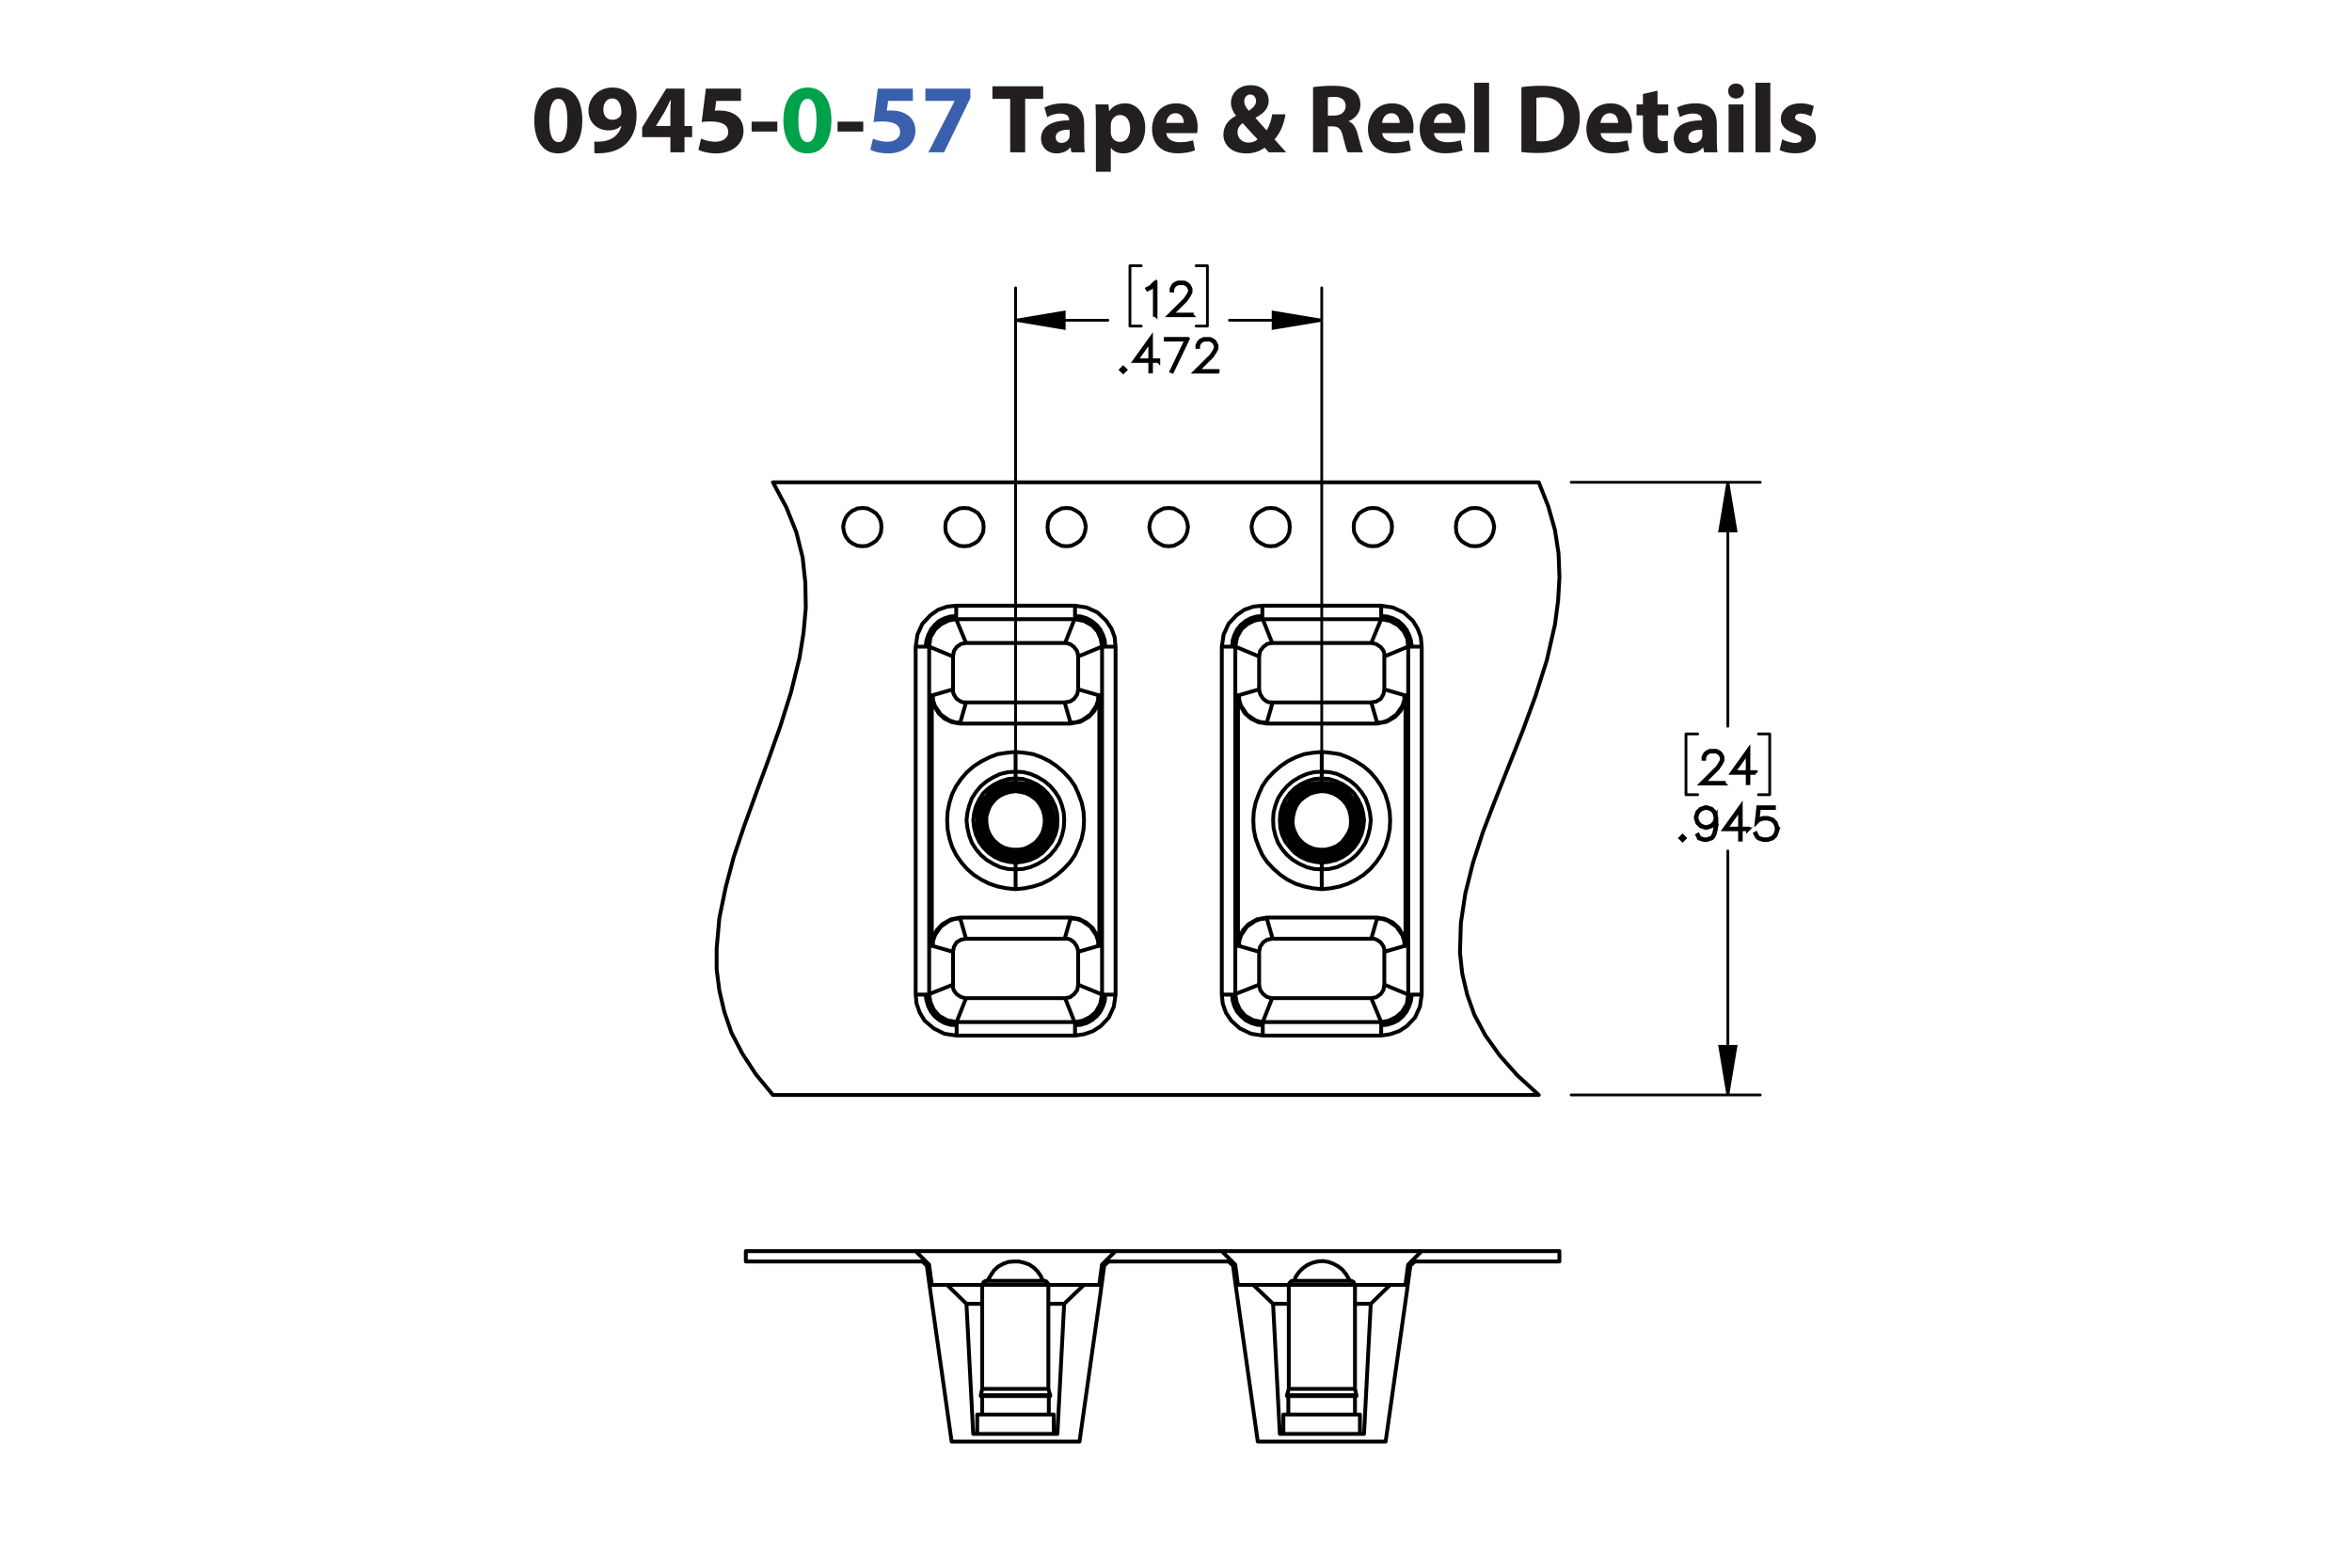 <?xml version="1.0" encoding="UTF-8"?><svg id="Layer_1" xmlns="http://www.w3.org/2000/svg" viewBox="0 0 432 288"><defs><style>.cls-1,.cls-2{stroke-width:.51px;}.cls-1,.cls-2,.cls-3,.cls-4{stroke:#000;}.cls-1,.cls-2,.cls-4{fill:none;}.cls-1,.cls-4{stroke-linecap:round;stroke-linejoin:round;}.cls-2,.cls-3{stroke-miterlimit:10;}.cls-3{stroke-width:.7px;}.cls-4{stroke-width:.709px;}.cls-5{fill:#00a14b;}.cls-6{fill:#231f20;}.cls-7{fill:#3a60ad;}</style></defs><g><path class="cls-6" d="M106.954,22.078c0,3.619-1.458,6.104-4.447,6.104-3.025,0-4.357-2.719-4.375-6.032,0-3.385,1.44-6.067,4.465-6.067,3.133,0,4.357,2.791,4.357,5.996Zm-6.068,.072c-.018,2.683,.63,3.961,1.692,3.961s1.639-1.333,1.639-3.997c0-2.593-.558-3.961-1.657-3.961-1.008,0-1.692,1.278-1.674,3.997Z"/><path class="cls-6" d="M109.165,26.003c.342,.036,.648,.036,1.188,0,.828-.054,1.674-.288,2.305-.72,.756-.522,1.26-1.278,1.476-2.161l-.054-.018c-.522,.54-1.279,.846-2.341,.846-1.98,0-3.655-1.386-3.655-3.655,0-2.287,1.836-4.213,4.412-4.213,3.007,0,4.429,2.305,4.429,5.042,0,2.431-.774,4.213-2.053,5.383-1.116,1.008-2.647,1.566-4.465,1.639-.468,.036-.936,.018-1.242,0v-2.143Zm1.656-5.87c0,1.009,.54,1.873,1.657,1.873,.738,0,1.26-.36,1.512-.774,.09-.162,.144-.342,.144-.684,0-1.243-.468-2.467-1.71-2.467-.936,0-1.621,.828-1.603,2.052Z"/><path class="cls-6" d="M123.134,27.984v-2.791h-5.186v-1.782l4.429-7.13h3.349v6.86h1.404v2.052h-1.404v2.791h-2.593Zm0-4.843v-2.593c0-.703,.036-1.422,.09-2.179h-.072c-.378,.756-.684,1.44-1.081,2.179l-1.566,2.557v.036h2.629Z"/><path class="cls-6" d="M136.095,18.531h-4.537l-.252,1.8c.252-.036,.468-.036,.756-.036,1.117,0,2.251,.252,3.079,.847,.882,.594,1.422,1.566,1.422,2.935,0,2.179-1.873,4.106-5.023,4.106-1.422,0-2.611-.324-3.259-.666l.486-2.052c.522,.252,1.585,.576,2.647,.576,1.134,0,2.341-.54,2.341-1.783,0-1.206-.955-1.945-3.295-1.945-.648,0-1.099,.036-1.585,.108l.774-6.14h6.446v2.251Z"/><path class="cls-6" d="M142.772,22.348v1.818h-4.717v-1.818h4.717Z"/><path class="cls-5" d="M152.709,22.078c0,3.619-1.458,6.104-4.447,6.104-3.025,0-4.357-2.719-4.375-6.032,0-3.385,1.44-6.067,4.465-6.067,3.133,0,4.357,2.791,4.357,5.996Zm-6.068,.072c-.018,2.683,.63,3.961,1.692,3.961s1.639-1.333,1.639-3.997c0-2.593-.558-3.961-1.657-3.961-1.008,0-1.692,1.278-1.674,3.997Z"/><path class="cls-6" d="M158.558,22.348v1.818h-4.718v-1.818h4.718Z"/><path class="cls-7" d="M167.667,18.531h-4.537l-.252,1.8c.252-.036,.468-.036,.756-.036,1.117,0,2.251,.252,3.079,.847,.882,.594,1.422,1.566,1.422,2.935,0,2.179-1.873,4.106-5.023,4.106-1.422,0-2.611-.324-3.259-.666l.486-2.052c.522,.252,1.585,.576,2.647,.576,1.134,0,2.341-.54,2.341-1.783,0-1.206-.955-1.945-3.295-1.945-.648,0-1.099,.036-1.585,.108l.774-6.14h6.446v2.251Z"/><path class="cls-7" d="M178.233,16.28v1.728l-4.826,9.975h-2.899l4.826-9.417v-.036h-5.366v-2.251h8.265Z"/><path class="cls-6" d="M185.54,18.153h-3.259v-2.305h9.327v2.305h-3.313v9.831h-2.754v-9.831Z"/><path class="cls-6" d="M196.79,27.984l-.162-.882h-.054c-.576,.702-1.477,1.081-2.521,1.081-1.783,0-2.845-1.296-2.845-2.701,0-2.287,2.053-3.385,5.168-3.367v-.126c0-.468-.252-1.134-1.602-1.134-.9,0-1.855,.306-2.431,.666l-.504-1.765c.612-.342,1.818-.774,3.421-.774,2.935,0,3.871,1.728,3.871,3.799v3.061c0,.846,.036,1.656,.126,2.143h-2.466Zm-.324-4.159c-1.44-.018-2.557,.324-2.557,1.386,0,.702,.468,1.044,1.08,1.044,.684,0,1.243-.45,1.422-1.008,.036-.144,.054-.306,.054-.468v-.954Z"/><path class="cls-6" d="M201.288,22.132c0-1.152-.036-2.143-.072-2.953h2.377l.127,1.225h.036c.648-.936,1.657-1.423,2.935-1.423,1.927,0,3.655,1.675,3.655,4.483,0,3.205-2.035,4.718-3.998,4.718-1.062,0-1.891-.432-2.287-1.008h-.036v4.375h-2.737v-9.416Zm2.737,2.07c0,.216,.018,.414,.054,.576,.18,.738,.81,1.296,1.603,1.296,1.188,0,1.891-.99,1.891-2.485,0-1.404-.63-2.466-1.855-2.466-.774,0-1.458,.576-1.639,1.386-.036,.144-.054,.324-.054,.486v1.206Z"/><path class="cls-6" d="M214.213,24.455c.09,1.135,1.206,1.675,2.485,1.675,.936,0,1.692-.126,2.43-.36l.36,1.855c-.9,.36-1.999,.54-3.187,.54-2.989,0-4.699-1.728-4.699-4.483,0-2.233,1.386-4.7,4.447-4.7,2.844,0,3.925,2.215,3.925,4.394,0,.468-.055,.882-.091,1.08h-5.671Zm3.223-1.872c0-.666-.288-1.783-1.548-1.783-1.152,0-1.621,1.044-1.692,1.783h3.241Z"/><path class="cls-6" d="M233.06,27.984c-.252-.27-.504-.54-.792-.864-.792,.612-1.891,1.062-3.331,1.062-2.935,0-4.231-1.747-4.231-3.439,0-1.602,.919-2.754,2.305-3.475v-.072c-.521-.576-.918-1.477-.918-2.341,0-1.53,1.206-3.205,3.637-3.205,1.873,0,3.295,1.098,3.295,2.845,0,1.224-.72,2.269-2.394,3.115l-.018,.072c.702,.774,1.44,1.656,2.034,2.269,.486-.756,.864-1.873,1.026-2.953h2.449c-.324,1.837-.936,3.403-2.017,4.609,.684,.774,1.386,1.567,2.143,2.377h-3.188Zm-2.07-2.394c-.756-.756-1.746-1.855-2.737-2.971-.504,.36-.954,.882-.954,1.675,0,1.026,.774,1.908,2.017,1.908,.721,0,1.315-.27,1.675-.612Zm-2.449-6.986c0,.612,.288,1.152,.829,1.747,.882-.612,1.332-1.081,1.332-1.783,0-.576-.342-1.206-1.062-1.206-.702,0-1.099,.612-1.099,1.242Z"/><path class="cls-6" d="M241.176,16.01c.882-.144,2.196-.252,3.654-.252,1.801,0,3.062,.27,3.926,.954,.72,.576,1.116,1.422,1.116,2.539,0,1.548-1.099,2.61-2.143,2.989v.054c.846,.342,1.315,1.152,1.62,2.269,.378,1.368,.757,2.953,.99,3.421h-2.809c-.198-.342-.486-1.333-.847-2.827-.323-1.513-.846-1.927-1.962-1.945h-.828v4.771h-2.719v-11.974Zm2.719,5.222h1.08c1.368,0,2.179-.684,2.179-1.747,0-1.116-.757-1.674-2.017-1.692-.666,0-1.045,.054-1.242,.09v3.349Z"/><path class="cls-6" d="M253.866,24.455c.09,1.135,1.206,1.675,2.484,1.675,.936,0,1.692-.126,2.431-.36l.36,1.855c-.9,.36-1.999,.54-3.188,.54-2.988,0-4.699-1.728-4.699-4.483,0-2.233,1.387-4.7,4.447-4.7,2.845,0,3.926,2.215,3.926,4.394,0,.468-.055,.882-.091,1.08h-5.671Zm3.223-1.872c0-.666-.288-1.783-1.549-1.783-1.152,0-1.62,1.044-1.692,1.783h3.241Z"/><path class="cls-6" d="M263.37,24.455c.09,1.135,1.206,1.675,2.484,1.675,.936,0,1.692-.126,2.431-.36l.36,1.855c-.9,.36-1.999,.54-3.188,.54-2.988,0-4.699-1.728-4.699-4.483,0-2.233,1.387-4.7,4.447-4.7,2.845,0,3.926,2.215,3.926,4.394,0,.468-.055,.882-.091,1.08h-5.671Zm3.223-1.872c0-.666-.288-1.783-1.549-1.783-1.152,0-1.62,1.044-1.692,1.783h3.241Z"/><path class="cls-6" d="M270.768,15.2h2.736v12.784h-2.736V15.2Z"/><path class="cls-6" d="M279.443,16.01c1.008-.162,2.322-.252,3.709-.252,2.305,0,3.799,.414,4.969,1.296,1.261,.936,2.053,2.431,2.053,4.573,0,2.323-.846,3.925-2.017,4.915-1.278,1.062-3.223,1.566-5.6,1.566-1.422,0-2.431-.09-3.114-.18v-11.919Zm2.755,9.903c.233,.054,.611,.054,.954,.054,2.484,.018,4.104-1.351,4.104-4.249,.019-2.521-1.458-3.853-3.816-3.853-.612,0-1.009,.054-1.242,.108v7.94Z"/><path class="cls-6" d="M293.987,24.455c.091,1.135,1.207,1.675,2.485,1.675,.935,0,1.692-.126,2.431-.36l.36,1.855c-.9,.36-1.999,.54-3.188,.54-2.988,0-4.699-1.728-4.699-4.483,0-2.233,1.387-4.7,4.447-4.7,2.845,0,3.925,2.215,3.925,4.394,0,.468-.054,.882-.09,1.08h-5.672Zm3.224-1.872c0-.666-.288-1.783-1.549-1.783-1.152,0-1.62,1.044-1.692,1.783h3.241Z"/><path class="cls-6" d="M304.445,16.659v2.521h1.963v2.017h-1.963v3.187c0,1.062,.252,1.548,1.08,1.548,.343,0,.612-.036,.81-.072l.018,2.07c-.359,.144-1.008,.234-1.782,.234-.882,0-1.62-.306-2.053-.756-.504-.522-.756-1.368-.756-2.611v-3.601h-1.171v-2.017h1.171v-1.909l2.683-.612Z"/><path class="cls-6" d="M312.996,27.984l-.162-.882h-.054c-.576,.702-1.477,1.081-2.521,1.081-1.783,0-2.845-1.296-2.845-2.701,0-2.287,2.053-3.385,5.167-3.367v-.126c0-.468-.252-1.134-1.603-1.134-.9,0-1.855,.306-2.431,.666l-.504-1.765c.612-.342,1.818-.774,3.421-.774,2.935,0,3.871,1.728,3.871,3.799v3.061c0,.846,.036,1.656,.126,2.143h-2.467Zm-.324-4.159c-1.44-.018-2.557,.324-2.557,1.386,0,.702,.469,1.044,1.081,1.044,.684,0,1.242-.45,1.422-1.008,.036-.144,.054-.306,.054-.468v-.954Z"/><path class="cls-6" d="M320.321,16.73c0,.756-.576,1.369-1.476,1.369-.865,0-1.441-.612-1.423-1.369-.019-.792,.558-1.386,1.44-1.386,.882,0,1.44,.594,1.458,1.386Zm-2.826,11.253v-8.805h2.736v8.805h-2.736Z"/><path class="cls-6" d="M322.427,15.2h2.736v12.784h-2.736V15.2Z"/><path class="cls-6" d="M327.358,25.589c.505,.306,1.549,.666,2.359,.666,.828,0,1.17-.288,1.17-.738s-.271-.666-1.296-1.008c-1.819-.612-2.522-1.603-2.503-2.647,0-1.638,1.404-2.881,3.583-2.881,1.026,0,1.944,.234,2.484,.504l-.486,1.891c-.396-.216-1.152-.504-1.908-.504-.666,0-1.044,.271-1.044,.72,0,.415,.342,.63,1.422,1.008,1.675,.576,2.377,1.423,2.394,2.719,0,1.639-1.296,2.845-3.816,2.845-1.152,0-2.179-.252-2.846-.612l.486-1.962Z"/></g><g><g><path class="cls-3" d="M316.603,143.938h-4.086l2.914-2.899,.553-.833,.274-.548v-.528l-.274-.536-.263-.266-.541-.27h-1.091l-.537,.27-.267,.266-.274,.536v.266h-.126v-.297l.286-.587,.299-.293,.588-.29h1.157l.584,.29,.298,.293,.29,.587v.594l-.29,.575-.568,.849-2.71,2.699h3.784v.121Z"/><path class="cls-3" d="M322.479,141.981h-1.342v1.901h-.129v-1.901h-2.875l3.004-4.189v4.061h1.342v.129Zm-1.471-.129v-3.658l-2.62,3.658h2.62Z"/></g><g><path class="cls-3" d="M309.41,153.968l-.368,.36-.369-.36,.369-.367,.368,.367Zm-.177,0l-.191-.191-.192,.191,.192,.192,.191-.192Z"/><path class="cls-3" d="M315.262,151.734l-.279,1.417-.29,.574-.306,.297-.866,.282h-.581l-.882-.282-.291-.582,.114-.066,.274,.539,.804,.271h.545l.82-.271,.255-.266,.274-.543,.282-1.39v-1.001l-.161,.481-.588,.587-.866,.289h-.299l-.866-.289-.589-.587-.286-.865v-.297l.286-.864,.589-.583,.866-.29h.299l.866,.29,.588,.583,.287,1.145v1.42Zm-.126-1.412l-.274-1.087-.537-.54-.82-.271h-.267l-.819,.271-.537,.54-.274,.814v.266l.274,.818,.537,.535,.819,.274h.267l.82-.274,.537-.535,.274-.81Z"/><path class="cls-3" d="M321.073,152.349h-1.341v1.901h-.13v-1.901h-2.874l3.004-4.189v4.061h1.341v.129Zm-1.471-.129v-3.657l-2.619,3.657h2.619Z"/><path class="cls-3" d="M326.447,152.576l-.287,.864-.588,.582-.866,.282h-.859l-.866-.282-.307-.297-.282-.566,.114-.062,.278,.551,.259,.266,.819,.271h.827l.82-.271,.537-.539,.274-.817v-.544l-.274-.817-.537-.536-.82-.274h-.827l-.819,.274-.393,.402,.302-2.766h2.871v.129h-2.757l-.255,2.281,.169-.16,.866-.286h.859l.866,.286,.588,.587,.287,.864v.579Z"/></g><g><path class="cls-3" d="M212.244,57.853h-.129v-5.739l-.737,.747-.572,.278-.062-.11,.553-.281,.858-.849h.09v5.954Z"/><path class="cls-3" d="M218.894,57.908h-4.083l2.912-2.899,.553-.833,.274-.548v-.528l-.274-.536-.263-.266-.54-.27h-1.09l-.537,.27-.267,.266-.274,.536v.266h-.126v-.297l.286-.587,.298-.293,.587-.29h1.157l.584,.29,.298,.293,.289,.587v.594l-.289,.575-.568,.849-2.708,2.699h3.782v.121Z"/></g><g><path class="cls-3" d="M206.675,67.938l-.369,.36-.369-.36,.369-.368,.369,.368Zm-.176,0l-.192-.191-.192,.191,.192,.192,.192-.192Z"/><path class="cls-3" d="M212.746,66.318h-1.341v1.901h-.129v-1.901h-2.874l3.004-4.189v4.061h1.341v.129Zm-1.471-.129v-3.658l-2.62,3.658h2.62Z"/><path class="cls-3" d="M218.162,62.265l-2.863,5.97-.11-.043,2.761-5.798h-3.832v-.129h4.043Z"/><path class="cls-3" d="M223.648,68.274h-4.086l2.913-2.899,.554-.833,.274-.548v-.528l-.274-.536-.264-.266-.541-.27h-1.09l-.537,.27-.267,.266-.274,.536v.266h-.126v-.297l.286-.587,.298-.293,.589-.29h1.156l.585,.29,.298,.293,.29,.587v.594l-.29,.575-.568,.849-2.71,2.699h3.784v.121Z"/></g><path class="cls-2" d="M242.77,58.831l-8.931,1.488v-2.977l8.931,1.488m-56.233,0l8.931-1.488v2.977l-8.931-1.488m130.824,142.319l-1.489-8.931h2.977l-1.488,8.931m0-112.548l1.488,8.931h-2.977l1.489-8.931"/><path class="cls-1" d="M242.77,58.831h-16.953m-39.28,0h16.953m39.28,85.92V52.877m-56.233,91.874V52.877m35.228,7.029h-2.067m2.067-11.081v11.081m-2.067-11.081h2.067m-14.224,11.081h2.067m-2.067-11.081v11.081m2.067-11.081h-2.067m109.819,152.325v-44.821m0-67.727v44.821m-28.778,67.727h34.732m-34.732-112.548h34.732m1.737,57.391h-2.067m2.067-11.164v11.164m-2.067-11.164h2.067m-15.381,11.164h2.15m-2.15-11.164v11.164m2.15-11.164h-2.15"/><path d="M242.77,58.831l-8.931,1.488v-2.977m-47.302,1.488l8.931-1.488v2.977m121.893,140.83l-1.489-8.931h2.977m-1.488-103.617l1.488,8.931h-2.977"/><path class="cls-4" d="M242.77,158.479l-1.323-.165-1.323-.331-1.24-.579-1.075-.744-.91-.992-.827-1.075-.579-1.24-.331-1.24-.083-1.406,.083-1.323,.331-1.24,.579-1.24,.827-1.158,.91-.91,1.075-.744,1.24-.579,1.323-.413,1.323-.083m0,16.704v-1.24m0-16.704v1.24m0,0l1.323,.083,1.323,.413,1.24,.579,1.075,.744,.992,.91,.744,1.158,.579,1.24,.331,1.24,.165,1.323-.165,1.406-.331,1.24-.579,1.24-.744,1.075-.992,.992-1.075,.744-1.24,.579-1.323,.331-1.323,.165m-56.233-15.464l1.323,.083,1.323,.413,1.24,.579,1.075,.744,.91,.91,.827,1.158,.579,1.24,.331,1.24,.083,1.323-.083,1.406-.331,1.24-.579,1.24-.827,1.075-.91,.992-1.075,.744-1.24,.579-1.323,.331-1.323,.165m0-16.704v1.24m0,16.704v-1.24m0,0l-1.323-.165-1.323-.331-1.24-.579-1.075-.744-.992-.992-.744-1.075-.579-1.24-.331-1.24-.165-1.406,.165-1.323,.331-1.24,.579-1.24,.744-1.158,.992-.91,1.075-.744,1.24-.579,1.323-.413,1.323-.083m44.738-16.374l.083,.496,.165,.496,.496,.744,.662,.496,.496,.165h.579m20.508-2.398l-.165,.91-.496,.827-.827,.496-.91,.165m-53.835-2.398l-.165,.91-.579,.827-.744,.496-.992,.165m-20.508-2.398v.496l.165,.496,.496,.744,.744,.496,.496,.165h.496m53.835,45.813l.165-.91,.579-.827,.744-.496,.992-.165m-58.714,2.398l.165-.91,.496-.827,.827-.496,.91-.165m76.824,2.398v-.496l-.165-.496-.496-.744-.744-.496-.496-.165h-.496m-53.835,2.398l-.083-.496-.165-.496-.496-.744-.662-.496-.496-.165h-.579m-9.014-12.735l-1.406-.083-1.406-.331-1.24-.579-1.24-.744-1.075-.91-.91-1.075-.744-1.158-.496-1.323-.331-1.406-.165-1.406,.165-1.406,.331-1.323,.496-1.323,.744-1.158,.91-1.075,1.075-.91,1.24-.744,1.24-.579,1.406-.331,1.406-.083m0-3.639l-1.654,.165-1.654,.248-1.488,.579-1.488,.744-1.406,.91-1.24,1.075-1.075,1.24-.91,1.323-.744,1.488-.496,1.571-.331,1.654-.083,1.571,.083,1.654,.331,1.654,.496,1.571,.744,1.488,.91,1.323,1.075,1.24,1.24,1.075,1.406,.91,1.488,.744,1.488,.496,1.654,.331,1.654,.165m0-21.584l1.406,.083,1.323,.331,1.323,.579,1.24,.744,1.075,.91,.91,1.075,.744,1.158,.496,1.323,.331,1.323,.083,1.406-.083,1.406-.331,1.406-.496,1.323-.744,1.158-.91,1.075-1.075,.91-1.24,.744-1.323,.579-1.323,.331-1.406,.083m0,0v3.639m0,0l1.654-.165,1.571-.331,1.571-.496,1.488-.744,1.323-.91,1.24-1.075,1.158-1.24,.91-1.323,.662-1.488,.579-1.571,.331-1.654,.083-1.654-.083-1.571-.331-1.654-.579-1.571-.662-1.488-.91-1.323-1.158-1.24-1.24-1.075-1.323-.91-1.488-.744-1.571-.579-1.571-.248-1.654-.165m0,0v3.639m56.233,17.945l-1.406-.083-1.323-.331-1.323-.579-1.24-.744-1.075-.91-.91-1.075-.744-1.158-.496-1.323-.331-1.406-.083-1.406,.083-1.406,.331-1.323,.496-1.323,.744-1.158,.91-1.075,1.075-.91,1.24-.744,1.323-.579,1.323-.331,1.406-.083m0-3.639l-1.654,.165-1.571,.248-1.571,.579-1.488,.744-1.323,.91-1.24,1.075-1.158,1.24-.91,1.323-.662,1.488-.579,1.571-.331,1.654-.083,1.571,.083,1.654,.331,1.654,.579,1.571,.662,1.488,.91,1.323,1.158,1.24,1.24,1.075,1.323,.91,1.488,.744,1.571,.496,1.571,.331,1.654,.165m0-21.584l1.406,.083,1.406,.331,1.24,.579,1.24,.744,1.075,.91,.91,1.075,.744,1.158,.496,1.323,.331,1.323,.165,1.406-.165,1.406-.331,1.406-.496,1.323-.744,1.158-.91,1.075-1.075,.91-1.24,.744-1.24,.579-1.406,.331-1.406,.083m0,0v3.639m0,0l1.654-.165,1.654-.331,1.488-.496,1.488-.744,1.406-.91,1.24-1.075,1.075-1.24,.91-1.323,.744-1.488,.496-1.571,.331-1.654,.083-1.654-.083-1.571-.331-1.654-.496-1.571-.744-1.488-.91-1.323-1.075-1.24-1.24-1.075-1.406-.91-1.488-.744-1.488-.579-1.654-.248-1.654-.165m0,0v3.639m-10.089-8.848l-1.571-.248-1.323-.662-1.158-.992-.91-1.571-.331-1.737m.165,0l.083,.992,.331,.992,1.075,1.571,1.571,1.075,.992,.331,1.075,.083m-55.24,39.694h18.11m0,0l1.075-3.721m-20.26-.165h20.26m-20.26,.165l1.075,3.721m19.185-3.887l1.571,.248,1.323,.662,1.158,.992,.91,1.571,.331,1.737m-5.293-5.044v-.165m5.127,5.21l-.083-.992-.331-.992-1.075-1.571-1.571-1.075-.992-.331-1.075-.083m30.763,5.044l.248-1.488,.662-1.406,.992-1.075,1.571-.91,1.819-.331m0,.165l-1.075,.083-.992,.331-1.571,1.075-1.075,1.571-.331,.992-.083,.992m-51.188-5.044v-.165m-5.21,5.21l.248-1.488,.662-1.406,.992-1.075,1.571-.91,1.737-.331m0,.165l-.992,.083-.992,.331-1.571,1.075-1.075,1.571-.331,.992-.083,.992m62.435-1.323h18.11m0,0l1.075-3.721m-20.26-.165h20.26m-20.26,.165v-.165m0,.165l1.075,3.721m19.185-3.887l1.488,.248,1.406,.662,1.075,.992,.91,1.571,.331,1.737m-5.21-5.044v-.165m5.044,5.21l-.083-.992-.331-.992-1.075-1.571-1.571-1.075-.992-.331-.992-.083m-76.576-35.807l-1.488-.248-1.406-.662-1.075-.992-.91-1.571-.331-1.737m.165,0l.083,.992,.331,.992,1.075,1.571,1.571,1.075,.992,.331,.992,.083m57.391-3.721h18.11m-18.11,0l-1.075,3.721m0,0v.165m20.26,0h-20.26m20.26-.165l-1.075-3.721m-74.426,0h18.11m-18.11,0l-1.075,3.721m0,0v.165m20.26,0h-20.26m20.26-.165l-1.075-3.721m1.075,3.721v.165m5.293-5.21l-.248,1.488-.662,1.406-.992,1.075-1.571,.91-1.819,.331m0-.165l1.075-.083,.992-.331,1.571-1.075,1.075-1.571,.331-.992,.083-.992m51.188,5.044v.165m5.21-5.21l-.248,1.488-.662,1.406-.992,1.075-1.571,.91-1.737,.331m0-.165l.992-.083,.992-.331,1.571-1.075,1.075-1.571,.331-.992,.083-.992m-80.545-9.593h18.193m38.04,65.247h18.193m-20.591-62.766l.165-.992,.579-.744,.744-.579,.91-.165m-38.04,0l1.737-4.383m.662,6.864l-.083-.579-.165-.496-.496-.662-.662-.496-.496-.165-.496-.083m38.04,65.247l-1.737,4.383m-.662-6.864l.083,.579,.165,.496,.496,.662,.662,.496,.496,.165,.496,.083m-56.233,0h18.193m58.052,4.383l-1.819-4.383m2.398-2.481l-.165,.992-.496,.744-.827,.579-.91,.165m-50.113-9.593h.165m-3.887,1.075l3.721-1.075m-3.721,1.075v6.037m0-60.285l4.383-1.819m-4.383,1.819v6.037m3.721,1.075l-3.721-1.075m3.721,1.075h.165m0,46.061v-46.061m-24.478,55.654l-1.737,4.383m-.662-6.864v.579l.165,.496,.496,.662,.744,.496,.496,.165,.496,.083m50.113-55.654h-.165m3.887-1.075l-3.721,1.075m3.721-7.112v6.037m-4.383-7.856l4.383,1.819m0,60.285l-4.383,1.737m4.383-7.773v6.037m-3.721-7.112l3.721,1.075m-3.721-1.075h-.165m0,0v-46.061m-30.018,60.037l-1.737-4.383m6.781-.662l-4.383-1.819m0,0l-.165,.992-.579,.744-.744,.579-.91,.165m-20.012-69.629l1.819,4.383m-2.398,2.481l.165-.992,.496-.744,.827-.579,.91-.165m-6.12,9.593h-.165m3.887-1.075l-3.721,1.075m3.721-7.112v6.037m-4.383-7.856l4.383,1.819m0,60.285l-4.383,1.737m4.383-7.773v6.037m-3.721-7.112l3.721,1.075m-3.721-1.075h-.165m0,0v-46.061m60.781-13.976l1.737,4.383m0,0h18.193m0,0l1.819-4.383m.579,6.864v-.579l-.165-.496-.496-.662-.744-.496-.496-.165-.496-.083m6.119,55.654h.165m-3.887,1.075l3.721-1.075m-3.721,1.075v6.037m4.383,1.819l-4.383-1.819m0-60.285l4.383-1.819m-4.383,1.819v6.037m3.721,1.075l-3.721-1.075m3.721,1.075h.165m0,46.061v-46.061m-31.259,54.992l.248,1.406,.579,1.323,.992,1.158,1.488,.827,1.737,.331m-61.277-5.044l.248,1.406,.579,1.323,.992,1.158,1.488,.827,1.737,.331m77.982,0l1.406-.248,1.323-.662,1.075-.91,.91-1.488,.248-1.737m-26.793-68.968l-1.406,.248-1.323,.662-1.075,.91-.827,1.488-.331,1.737m31.755,0l-.165-1.488-.662-1.323-.992-1.075-1.488-.827-1.654-.331m-51.271,5.044l-.248-1.488-.579-1.323-.992-1.075-1.488-.827-1.654-.331m-21.831,0l-1.406,.248-1.323,.662-1.075,.91-.91,1.488-.248,1.737m26.793,68.968l1.406-.248,1.323-.662,1.075-.91,.827-1.488,.331-1.737m8.683-85.92l.165,.992,.331,.827,.579,.744,.744,.496,.827,.413,.91,.083,.91-.083,.827-.413,.744-.496,.579-.744,.331-.827,.165-.992m0,0l-.165-.91-.331-.827-.579-.744-.744-.496-.827-.413-.91-.083-.91,.083-.827,.413-.744,.496-.579,.744-.331,.827-.165,.91m-11.66,0l-.165-.91-.331-.827-.579-.744-.744-.496-.827-.413-.91-.083-.91,.083-.827,.413-.744,.496-.579,.744-.331,.827-.083,.91m-18.772,0l.083,.992,.413,.827,.496,.744,.744,.496,.827,.413,.91,.083,.91-.083,.91-.413,.744-.496,.496-.744,.413-.827,.083-.992m-25.801,0l.165,.992,.331,.827,.579,.744,.662,.496,.91,.413,.91,.083,.91-.083,.827-.413,.744-.496,.579-.744,.331-.827,.083-.992m0,0l-.083-.91-.331-.827-.579-.744-.744-.496-.827-.413-.91-.083-.91,.083-.91,.413-.662,.496-.579,.744-.331,.827-.165,.91m112.548,0l.083,.992,.331,.827,.579,.744,.744,.496,.827,.413,.91,.083,.91-.083,.91-.413,.662-.496,.579-.744,.331-.827,.165-.992m0,0l-.165-.91-.331-.827-.579-.744-.662-.496-.91-.413-.91-.083-.91,.083-.827,.413-.744,.496-.579,.744-.331,.827-.083,.91m-18.772,0l.083,.992,.413,.827,.496,.744,.744,.496,.91,.413,.91,.083,.91-.083,.827-.413,.744-.496,.496-.744,.413-.827,.083-.992m0,0l-.083-.91-.413-.827-.496-.744-.744-.496-.827-.413-.91-.083-.91,.083-.91,.413-.744,.496-.496,.744-.413,.827-.083,.91m-18.772,0l.165,.992,.331,.827,.579,.744,.744,.496,.827,.413,.91,.083,.91-.083,.827-.413,.744-.496,.579-.744,.331-.827,.083-.992m0,0l-.083-.91-.331-.827-.579-.744-.744-.496-.827-.413-.91-.083-.91,.083-.827,.413-.744,.496-.579,.744-.331,.827-.165,.91m52.76,104.361l-3.969-3.639-3.225-3.639-2.646-3.721-1.985-3.721-1.323-3.721-.91-3.887-.413-3.804,.165-5.458,.827-5.458,1.406-5.623,1.819-5.623,2.15-5.623,2.564-6.45,2.563-6.45,2.398-6.533,2.067-6.533,1.488-6.533,.579-4.383,.248-4.3-.165-4.383-.662-4.3-1.24-4.383-1.737-4.383m-90.221,8.187l.083,.992,.331,.827,.579,.744,.744,.496,.827,.413,.91,.083,.91-.083,.827-.413,.744-.496,.579-.744,.331-.827,.165-.992m-18.772,0l-.083-.91-.413-.827-.496-.744-.744-.496-.91-.413-.91-.083-.91,.083-.827,.413-.744,.496-.496,.744-.413,.827-.083,.91m-31.672,104.361h140.665m0-112.548H141.965m0,0l2.481,4.631,1.819,4.548,1.158,4.631,.496,4.631,.083,4.631-.413,4.548-.744,4.631-1.571,6.367-1.985,6.285-2.233,6.285-2.316,6.285-2.067,5.706-1.902,5.623-1.488,5.623-1.158,5.623-.496,5.541v3.887l.496,3.887,.91,3.887,1.323,3.887,1.985,3.804,2.481,3.804,3.142,3.804m33.657-89.89h21.831m-21.831,1.902v.579m0,0h0m0,0h21.749m.083,0h-.083m.083-.579v.579m34.484,76.493l-2.15-.331-2.067-.992-1.571-1.406-.992-1.488-.579-1.654-.165-1.654m1.902,0l.083,1.075,.331,1.075,.496,.992,.744,.827,.827,.744,.992,.496,1.075,.331,1.075,.083m-34.484,1.902h-21.749m21.749-1.902v-.579m0,0h-.083m-21.666,0h21.666m-21.666,0h0m0,.579v-.579m0,2.481l-2.233-.331-1.985-.992-1.654-1.406-.91-1.488-.579-1.654-.165-1.654m7.525,7.525v-1.902m-5.706-5.623l.165,1.075,.331,1.075,.496,.992,.662,.827,.91,.744,.91,.496,1.075,.331,1.158,.083m48.708-69.547l.331-2.233,.91-1.985,1.488-1.571,1.406-.992,1.654-.579,1.654-.165m0,1.902l-1.075,.083-1.075,.331-.91,.496-.91,.744-.662,.827-.496,.992-.331,.992-.083,1.158m-58.135,63.923v-63.923m0,63.923h1.819m0,0h.662m0-.083v.083m0-63.923v63.841m0-63.841h0m-.662,0h.662m61.194-7.525h21.831m-21.831,0v1.902m0,0v.579m0,0h.083m0,0h21.749m0,0h0m0-.579v.579m-56.233,76.493v-1.902m7.443-5.623l-.331,2.233-.91,1.985-1.488,1.571-1.406,.91-1.654,.579-1.654,.248m0-1.902l1.075-.083,1.075-.331,.91-.496,.91-.744,.662-.827,.496-.992,.331-.992,.083-1.158m-27.372-71.449v1.902m-7.443,5.623l.331-2.233,.91-1.985,1.488-1.571,1.406-.992,1.654-.579,1.654-.165m-7.443,7.525h1.819m5.623-5.623l-1.075,.083-1.075,.331-.992,.496-.827,.744-.662,.827-.496,.992-.331,.992-.165,1.158m91.13,0v63.923m-1.819-63.923h-.662m0,0h0m0,0v63.923m0,0h0m.662,0h-.662m-53.752-63.923v63.923m-1.902-63.923h-.579m0,0h0m0,0v63.923m0,0h0m.579,0h-.579m2.481,0h-1.902m1.902-63.923h-1.902m-5.541-7.525l2.15,.331,1.985,.91,1.571,1.488,.992,1.488,.579,1.571,.165,1.737m-7.443-7.525v1.902m5.541,5.623l-.083-1.158-.331-.992-.496-.992-.662-.827-.91-.744-.91-.496-1.075-.331-1.075-.083m56.233,77.072h-21.749m21.749-1.902v-.579m0,0h0m-21.749,0h21.749m-21.749,0h0m0,.579v-.579m0,2.481v-1.902m-7.525-5.623v-63.923m0,63.923h1.902m0,0h.579m0-.083v.083m0-63.923v63.841m0-63.841h0m-.579,0h.579m-2.481,0h1.902m34.815,0h-1.819m-5.623-7.525l2.15,.331,1.985,.91,1.654,1.488,.91,1.488,.579,1.571,.165,1.737m-7.443-7.525v1.902m5.623,5.623l-.165-1.158-.331-.992-.496-.992-.662-.827-.827-.744-.992-.496-1.075-.331-1.075-.083m0,77.072v-1.902m7.443-5.623l-.331,2.233-.91,1.985-1.488,1.571-1.406,.91-1.654,.579-1.654,.248m7.443-7.525h-1.819m-5.623,5.623l1.075-.083,1.075-.331,.992-.496,.827-.744,.662-.827,.496-.992,.331-.992,.165-1.158m-16.539-38.95l1.24,.083,1.158,.331,1.158,.496,.992,.662,.827,.91,.744,.992,.496,1.075,.331,1.24,.083,1.158-.083,1.24-.331,1.24-.496,1.075-.744,.992-.827,.91-.992,.662-1.158,.496-1.158,.331-1.24,.083-1.24-.083-1.158-.331-1.075-.496-.992-.662-.91-.91-.662-.992-.579-1.075-.331-1.24-.083-1.24,.083-1.158,.331-1.24,.579-1.075,.662-.992,.91-.91,.992-.662,1.075-.496,1.158-.331,1.24-.083m0,.579l1.158,.165,1.158,.331,1.075,.496,.91,.744,.827,.827,.579,.992,.413,1.075,.248,1.158v1.24l-.248,1.158-.413,1.075-.579,.992-.827,.827-.91,.744-1.075,.496-1.158,.331-1.158,.165-1.158-.165-1.158-.331-.992-.496-.992-.744-.744-.827-.662-.992-.413-1.075-.248-1.158v-1.24l.248-1.158,.413-1.075,.662-.992,.744-.827,.992-.744,.992-.496,1.158-.331,1.158-.165m0,11.825l1.075-.083,1.075-.331,.992-.579,.827-.662,.662-.91,.496-.992,.248-1.075,.083-1.075-.165-1.075-.413-.992-.579-.992-.744-.744-.91-.662-.992-.413-1.075-.248h-1.075l-1.075,.248-1.075,.413-.91,.662-.744,.744-.579,.992-.331,.992-.165,1.075v1.075l.331,1.075,.496,.992,.662,.91,.827,.662,.91,.579,1.075,.331,1.075,.083m6.119-5.458l-.165-1.075-.331-1.158-.496-.992-.744-.91-.827-.744-.992-.579-1.158-.413-1.075-.165-1.158,.083-1.158,.248-1.075,.496-.91,.662-.827,.827-.579,.992-.413,1.075-.248,1.075v1.158l.248,1.158,.413,1.075,.579,.992,.827,.827,.91,.662,1.075,.496,1.158,.248,1.158,.083,1.075-.165,1.158-.413,.992-.579,.827-.744,.744-.91,.496-.992,.331-1.158,.165-1.158m-56.316-3.556l.496,1.075,.331,1.158,.165,1.24-.083,1.24-.331,1.158-.496,1.158-.662,.992-.827,.827-.992,.744-1.158,.579-1.158,.331-1.24,.083-1.158-.083-1.24-.248-1.075-.496-.992-.662-.91-.91-.744-.992-.496-1.075-.413-1.158-.083-1.24,.083-1.24,.248-1.158,.496-1.158,.744-.992,.827-.91,.992-.662,1.075-.579,1.158-.331,1.24-.083,1.24,.083,1.158,.248,1.158,.496,.992,.662,.91,.91,.744,.992m-.579,.331l.496,.992,.331,1.158,.083,1.158-.165,1.158-.331,1.158-.496,1.075-.744,.91-.827,.744-1.075,.662-1.075,.413-1.158,.165h-1.158l-1.158-.248-1.075-.413-.992-.662-.91-.744-.662-.992-.496-1.075-.331-1.075-.083-1.158,.083-1.24,.331-1.075,.579-1.075,.744-.91,.827-.827,.992-.579,1.158-.413,1.158-.165h1.158l1.158,.248,1.075,.413,.992,.662,.827,.744,.744,.992m-2.316,8.435l.91-.662,.744-.827,.662-.992,.413-1.075,.165-1.158v-1.158l-.248-1.158-.496-.992-.579-.992-.827-.827-.992-.662-.992-.413-1.158-.248-1.158-.083-1.158,.165-1.075,.413-.992,.579-.827,.827-.744,.91-.496,1.075-.331,1.075-.083,1.158,.165,1.158,.331,1.075,.579,.992,.744,.91,.827,.744,1.075,.579,1.075,.331,1.158,.165,1.158-.083,1.075-.331,1.075-.496m-7.773-2.398l.662,.91,.827,.744,.91,.496,1.075,.331,1.075,.165,1.075-.083,1.075-.331,.992-.496,.827-.744,.662-.827,.496-.992,.248-1.075,.083-1.075-.083-1.075-.413-1.075-.579-.91-.744-.827-.91-.579-.992-.496-1.075-.248h-1.075l-1.075,.248-.992,.413-.91,.579-.744,.827-.662,.91-.331,.992-.248,1.075,.083,1.075,.248,1.075,.496,.992m57.721-7.112l-.827,.662-.662,.91-.413,.992-.248,1.075-.083,1.075,.165,1.075,.413,.992,.579,.91,.827,.827,.91,.579,.992,.413,1.075,.165h1.075l1.075-.248,.992-.413,.91-.662,.662-.827,.579-.91,.413-.992,.083-1.075-.083-1.158-.248-.992-.496-.992-.662-.827-.91-.744-.91-.496-1.075-.331-1.075-.083-1.075,.165-1.075,.331-.91,.579m-51.023-.662l-.992-.248-1.075-.165-1.158,.165-.992,.331-.992,.496-.827,.744-.662,.827-.413,.992-.331,1.075v1.075l.165,1.075,.331,.992,.579,.992,.827,.744,.827,.662,1.075,.413,1.075,.165h1.075l1.075-.165,.992-.496,.91-.579,.744-.827,.579-.91,.331-.992,.165-1.158-.083-1.075-.248-.992-.496-.992-.662-.91-.827-.662-.992-.579"/><path class="cls-4" d="M237.395,235.303h5.375m0,0h5.458m-11.495,.744h12.156m0,19.103h-12.156m12.404,1.323h-12.735m12.735-.165h-12.735m13.397,7.112h-14.058m14.058-3.556h-14.058m-54.662-24.561h.827m0,0h10.006m-11.495,.744h9.262m0,0h2.894m0,19.103h-12.156m12.487,1.323h-12.735m12.735-.165h-12.735m13.397,7.112h-14.058m14.058-3.556h-14.058m-3.887-30.018h21.831m34.401,0h21.831m-56.233,0h7.443m19.516,0h7.443m-63.675,0h7.443m78.064,0h7.443m-58.962,7.525l-3.887,27.455m0,0h-2.729m35.476,0l-3.887-27.455m6.616,27.455h-2.729m-36.386,0h.91m-18.028,0h.91m-3.639,0l-3.887-27.455m6.616,27.455h-2.729m76.08,0h.91m-18.028,0h.91m23.733-27.455l-3.887,27.455m0,0h-2.729m-15.05-28.778h-6.533m-49.783,0h-6.45m25.139,0h-6.533m62.766,0h-6.45m-15.05,3.473h2.894m12.156,0h2.894m-59.21,0h2.894m-17.945,0h2.894m92.701-9.675h13.314m-13.314,1.902h13.314m-84.266,5.623l.662-4.879m55.571,4.879l.662-4.879m-31.92,4.879l-.662-4.879m-55.571,4.879l-.662-4.879m87.905,3.556h-2.812m-3.556,3.473l3.556-3.473m-4.796,27.372l1.24-23.899m-16.043,23.899h-.662m15.464,0h-.744m-15.96-23.899l1.24,23.899m-4.879-27.372l3.639,3.473m-3.639-3.473h-2.812m0,0l-.496-3.721m0,0l-2.481-2.481m0,0h-19.516m0,0l-2.481,2.481m-.496,3.721l.496-3.721m-.496,3.721h-2.812m-3.639,3.473l3.639-3.473m-4.879,27.372l1.24-23.899m-15.96,23.899h-.744m15.464,0h-.662m-16.043-23.899l1.24,23.899m-4.796-27.372l3.556,3.473m-3.556-3.473h-2.812m0,0l-.496-3.721m0,0l-2.481-2.481m0,0h-31.176m0,1.902v-1.902m32.416,1.902h-32.416m32.416,0l.827,.744m8.187,32.334h16.208m8.187-32.334l.827-.744m21.997,0h-21.997m21.997,0l.827,.744m8.187,32.334h16.208m8.187-32.334l.827-.744m13.231,0h-13.231m13.231-1.902h-11.991m0,0l-2.481,2.481m-.496,3.721l.496-3.721m-9.758,3.721l-.083-.165-.083-.083v-.083l-.083-.165-.083-.083-.165-.083h-.083l-.083-.083m-10.833,0l-.165,.083h-.083l-.083,.083-.083,.083-.083,.165-.083,.083-.083,.083v.165m0,0v19.103m12.156,0v-19.103m-12.239,20.426v3.39m12.239,0v-3.39m-12.156-1.323l-.331,1.158m12.735,0l-.248-1.158m-12.487,1.158v.165m12.735,0v-.165m-13.397,3.556v3.556m14.058,0v-3.556m-57.225-23.816v-.165l-.083-.083-.083-.083-.083-.165-.083-.083-.083-.083h-.083l-.165-.083m-10.833,0l-.083,.083h-.083l-.165,.083-.083,.083-.083,.165v.083l-.083,.083-.083,.165m0,0v19.103m12.156,0v-19.103m-12.156,20.426v3.39m12.239,0v-3.39m-12.239-1.323l-.248,1.158m12.735,0l-.331-1.158m-12.404,1.158v.165m12.735,0v-.165m-13.397,3.556v3.556m14.058,0v-3.556m-1.985-24.561h0l-.413-.91-.579-.827-.662-.662-.827-.579-.91-.331-.992-.248h-.992l-.992,.083-.91,.331-.91,.496-.744,.662-.579,.827-.496,.827-.165,.331m66.487,0l-.165-.413-.496-.827-.662-.827-.744-.579-.91-.496-.91-.331-.992-.165-.992,.083-.992,.248-.91,.413-.827,.579-.662,.662-.579,.827-.331,.827m48.708-3.556v-1.902"/></g></svg>